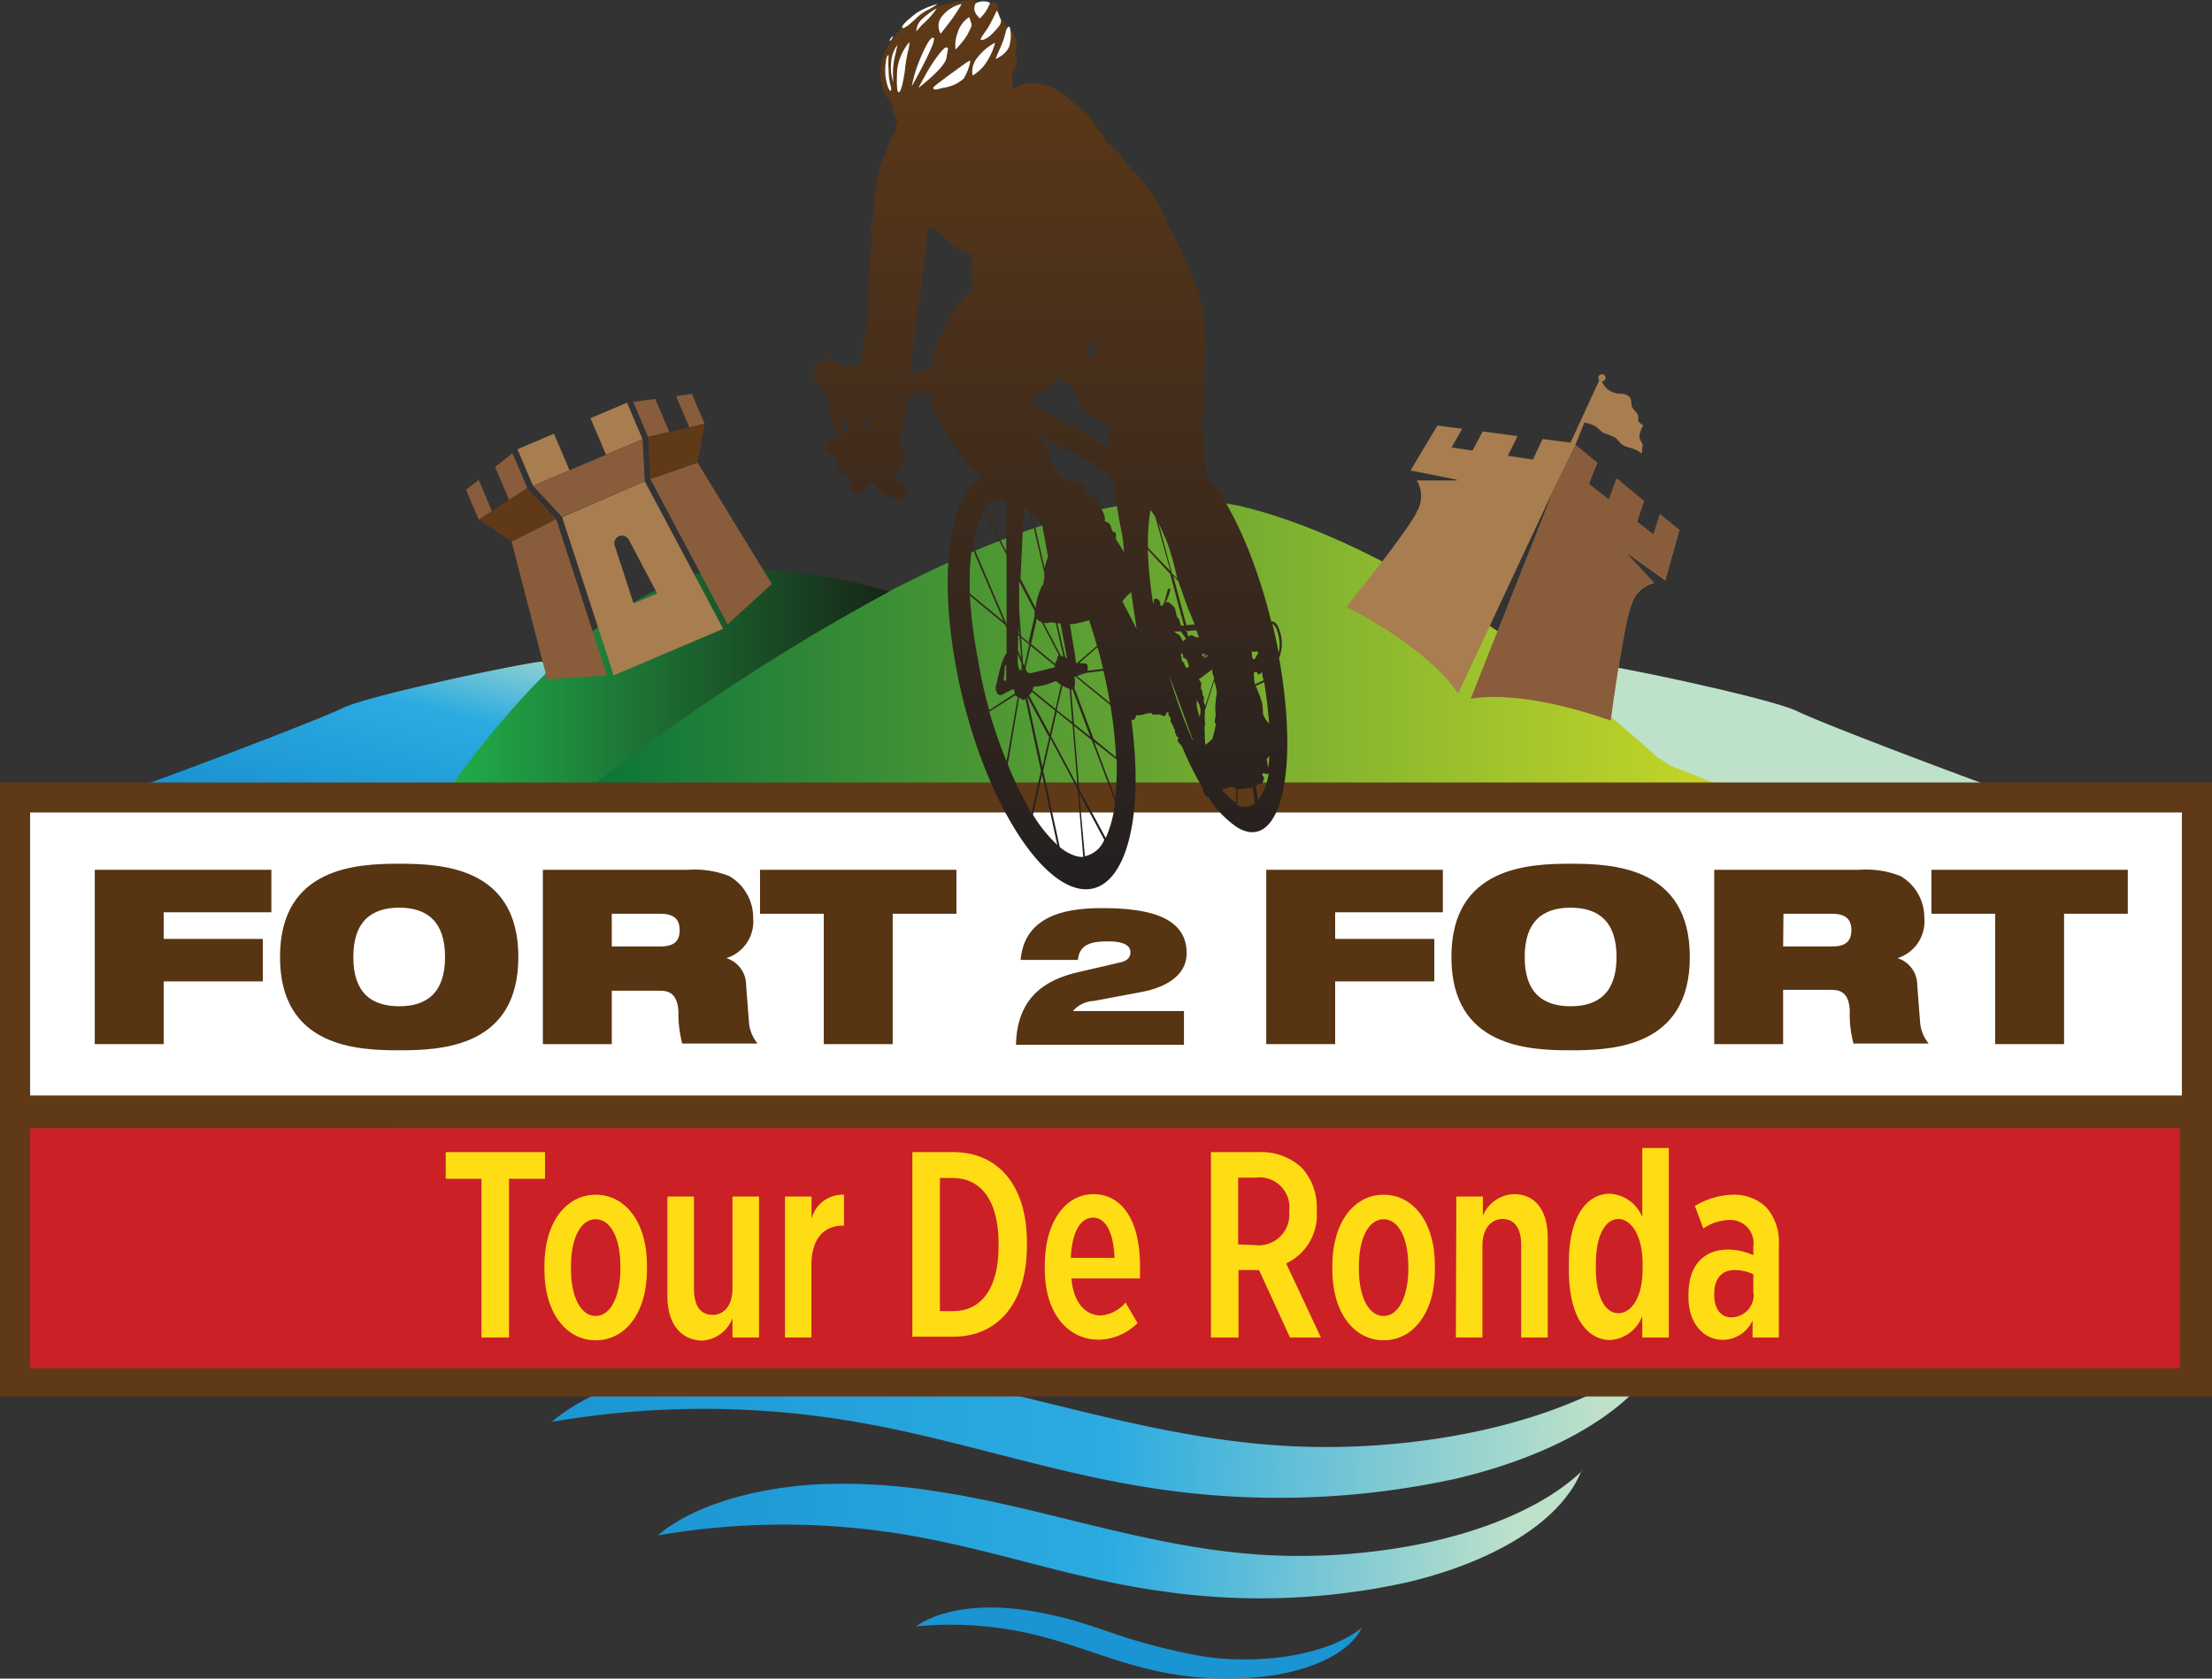 <?xml version="1.0" encoding="UTF-8"?> <svg xmlns="http://www.w3.org/2000/svg" xmlns:xlink="http://www.w3.org/1999/xlink" viewBox="0 0 196.77 149.35"><rect x="0" y="0" width="196.77" height="149.35" fill="#333333" stroke="none"/><defs><style>.cls-1{fill:url(#linear-gradient);}.cls-2{fill:url(#linear-gradient-2);}.cls-3{fill:url(#linear-gradient-3);}.cls-4{fill:#603a17;}.cls-5{fill:url(#linear-gradient-4);}.cls-6{fill:url(#linear-gradient-5);}.cls-7{fill:url(#linear-gradient-6);}.cls-8{fill:url(#linear-gradient-7);}.cls-9{fill:#a87d50;}.cls-10{fill:#895d3b;}.cls-11,.cls-13{fill:#fff;}.cls-12,.cls-13{fill-rule:evenodd;}.cls-12{fill:url(#linear-gradient-8);}.cls-14{fill:#573412;}.cls-15{fill:#cc2027;}.cls-16{fill:#ffdd15;}</style><linearGradient id="linear-gradient" x1="14624.14" y1="378.86" x2="14723.05" y2="378.86" gradientTransform="matrix(-1, -0.03, -0.03, 1, 14776.58, 257.32)" gradientUnits="userSpaceOnUse"><stop offset="0.01" stop-color="#bee1c9"></stop><stop offset="0.45" stop-color="#2cabe1"></stop><stop offset="1" stop-color="#1a94d2"></stop></linearGradient><linearGradient id="linear-gradient-2" x1="14631.3" y1="389.13" x2="14713.21" y2="389.13" xlink:href="#linear-gradient"></linearGradient><linearGradient id="linear-gradient-3" x1="14942.23" y1="969.08" x2="14981.67" y2="969.08" gradientTransform="matrix(-0.99, -0.11, -0.11, 0.99, 15079, 835.74)" xlink:href="#linear-gradient"></linearGradient><linearGradient id="linear-gradient-4" x1="13300.04" y1="-1542.57" x2="13300.04" y2="-1521.13" gradientTransform="matrix(-0.97, 0.24, 0.24, 0.97, 13423.99, -1590.9)" xlink:href="#linear-gradient"></linearGradient><linearGradient id="linear-gradient-5" x1="-850.6" y1="1907.77" x2="-850.6" y2="1929.21" gradientTransform="matrix(0.97, 0.24, -0.24, 0.97, 1331.13, -1590.9)" xlink:href="#linear-gradient"></linearGradient><linearGradient id="linear-gradient-6" x1="50.19" y1="59.4" x2="161.72" y2="59.4" gradientUnits="userSpaceOnUse"><stop offset="0" stop-color="#06723b"></stop><stop offset="1" stop-color="#d6df27"></stop></linearGradient><linearGradient id="linear-gradient-7" x1="39.07" y1="61.21" x2="79.13" y2="61.21" gradientUnits="userSpaceOnUse"><stop offset="0" stop-color="#21b14b"></stop><stop offset="1" stop-color="#172517"></stop></linearGradient><linearGradient id="linear-gradient-8" x1="93.48" y1="79.07" x2="93.48" gradientUnits="userSpaceOnUse"><stop offset="0" stop-color="#231f20"></stop><stop offset="1" stop-color="#603a17"></stop></linearGradient></defs><g id="Layer_2" data-name="Layer 2"><g id="Layer_1-2" data-name="Layer 1"><path class="cls-1" d="M148.29,119.57c-4.24,4.08-11.87,7.19-20.85,8.49a65.6,65.6,0,0,1-13.21.58c-8.26-.49-15.94-2.57-23.56-4.42-3.81-.93-7.67-1.81-11.7-2.43A63.9,63.9,0,0,0,66.68,121c-7.34.32-14,2.42-17.6,5.51a79.59,79.59,0,0,1,25.7-.22c9.79,1.51,18.44,4.77,28.28,6.2a73.92,73.92,0,0,0,26.48-.93c8-1.89,14.28-5.31,17.31-9.46a11.43,11.43,0,0,0,1.44-2.55"></path><path class="cls-2" d="M140.73,130.87c-3.51,3.38-9.82,5.95-17.26,7a55,55,0,0,1-11,.48c-6.83-.41-13.2-2.13-19.51-3.66-3.15-.77-6.35-1.5-9.68-2a52.63,52.63,0,0,0-10.19-.64c-6.07.27-11.61,2-14.57,4.56a65.68,65.68,0,0,1,21.28-.18c8.11,1.25,15.28,4,23.43,5.13a60.71,60.71,0,0,0,21.93-.77c6.61-1.56,11.83-4.4,14.33-7.83a8.93,8.93,0,0,0,1.19-2.11"></path><path class="cls-3" d="M121.16,144.81c-1.82,1.5-5,2.52-8.56,2.77a26.7,26.7,0,0,1-5.27-.15A53.43,53.43,0,0,1,98.1,145c-1.48-.48-3-1-4.57-1.31a25.71,25.71,0,0,0-4.87-.66c-2.93-.08-5.65.55-7.17,1.68a31.68,31.68,0,0,1,10.22.66c3.85.88,7.19,2.43,11.06,3.28a29.27,29.27,0,0,0,10.55.4c3.24-.52,5.85-1.7,7.19-3.26a5,5,0,0,0,.65-1"></path><rect class="cls-4" y="100.15" width="196.77" height="24.1"></rect><rect class="cls-4" x="35.24" y="97.87" width="124.59" height="17.74"></rect><path class="cls-5" d="M140.57,60.75a18.9,18.9,0,0,1,1.57-1.59c.29-.19,15.34,2.93,17.76,4.13s17.89,7,18.63,7.17c.54.15,12.93,1.78-2.12,8.22-8.64,3.7-24.45,5.07-36.1,7-42.59,6.93-40.6,3.88-38.34,2.53a4.71,4.71,0,0,1,1.15-.46Z"></path><path class="cls-6" d="M49.82,60.47a20.59,20.59,0,0,0-1.57-1.59C48,58.69,32.9,61.81,30.48,63s-17.89,7-18.63,7.16C11.31,70.32-1.07,72,14,78.4c8.64,3.69,24.44,5.07,36.09,7,42.59,6.93,40.6,3.88,38.34,2.53a4.71,4.71,0,0,0-1.15-.46Z"></path><path class="cls-7" d="M147.4,67.36S128.11,49.24,110.22,45a28.62,28.62,0,0,0-5.8-.51c-7.8.18-17.13,3.83-25.84,8.4A197.46,197.46,0,0,0,50.19,71.57l.28.08h0A78.18,78.18,0,0,0,76.72,74c14.42-1.2,70.05-.14,85-.65l-13.06-5.2Z"></path><path class="cls-8" d="M79.13,52.62a50.12,50.12,0,0,0-14.19-2c-12.75.59-25.87,20.88-25.87,20.88,2.71.7,11.4.17,11.4.17A189,189,0,0,1,79.13,52.62Z"></path><path class="cls-9" d="M145.14,53.77a2.77,2.77,0,0,1,2-1.89l-2.42-2.6,0-.08,3.42,2.44,1.24-4.47-1.72-1.4-.57,1.82-1.47-1.15.61-1.84-2.42-2-.69,1.87-1.79-1.39.75-1.89-1.95-1.59.81-2a3.26,3.26,0,0,1,.89.28c.36.2.53.49.87.66a6.7,6.7,0,0,1,1,.41c.25.2.51.66.95.79s1.12.28,1.34.63a.57.57,0,0,0,.09-.37,1.22,1.22,0,0,1,.05-.34c0-.27-.27-.49-.3-.75a2.3,2.3,0,0,1,.36-1.07s-.37-.19-.44-.37.07-.4-.12-.68-.42-.43-.47-.63,0-.64-.23-.87a1,1,0,0,0-.71-.25,2.11,2.11,0,0,1-1-.26,1.9,1.9,0,0,1-.73-.85.31.31,0,0,0,.13-.6.32.32,0,0,0-.42.16.34.34,0,0,0,.06.35l-2.55,5.54-2.49-.32-.86,1.83-2.23-.34L135,38.8l-3.1-.41-.92,1.7-1.85-.28.94-1.66-2.2-.29-2.4,4,4.12.82,0,.07-3.55,0a2.76,2.76,0,0,1,0,2.77c-.69,1.6-6.27,8.47-6.27,8.47,6.8,3.52,9.29,6.72,9.93,7.73l8.17-17.45.09,0-7.1,17.91c1.18-.23,5.21-.6,12.44,1.93C143.27,64.14,144.45,55.37,145.14,53.77Z"></path><path class="cls-10" d="M137.84,44.26l.09,0-7.1,17.91c1.18-.23,5.21-.6,12.43,1.93,0,0,1.19-8.77,1.88-10.37a2.77,2.77,0,0,1,2-1.89l-2.42-2.6,0-.08,3.42,2.44,1.24-4.47-1.72-1.4-.57,1.82-1.47-1.15.61-1.84-2.42-2-.69,1.87-1.79-1.39.75-1.89-1.95-1.59"></path><polygon class="cls-10" points="43.76 45.48 42.58 42.7 41.46 43.58 42.59 46.23 42.59 46.23 43.76 45.48"></polygon><polygon class="cls-10" points="46.91 43.43 46.91 43.43 45.59 40.32 44.04 41.54 45.29 44.48 46.91 43.43"></polygon><polygon class="cls-10" points="45.51 48.18 48.68 60.44 54 60.1 49.47 46.18 45.51 48.18"></polygon><polygon class="cls-4" points="46.91 43.43 42.59 46.23 45.51 48.18 49.47 46.18 46.91 43.43"></polygon><polygon class="cls-10" points="57.65 38.87 57.65 38.87 56.33 35.76 58.29 35.49 59.54 38.43 57.65 38.87"></polygon><polygon class="cls-10" points="61.32 38.02 60.14 35.24 61.55 35.05 62.68 37.71 62.68 37.71 61.32 38.02"></polygon><polygon class="cls-10" points="62.05 41.16 68.66 51.96 64.72 55.55 57.85 42.62 62.05 41.16"></polygon><polygon class="cls-4" points="57.65 38.87 62.68 37.71 62.05 41.16 57.85 42.62 57.65 38.87"></polygon><polygon class="cls-9" points="49.28 38.59 46.03 39.97 47.41 43.22 50.66 41.84 49.28 38.59"></polygon><rect class="cls-9" x="53.08" y="36.38" width="3.53" height="3.53" transform="translate(-10.55 24.47) rotate(-23.01)"></rect><polygon class="cls-10" points="53.91 40.46 50.66 41.84 47.41 43.22 49.97 45.97 57.36 42.83 57.16 39.09 53.91 40.46"></polygon><path class="cls-9" d="M57.36,42.83,50,46l4.59,14.09,9.74-4.14Zm-1,10.86-1.68-5.16a.7.7,0,0,1,.38-.83.71.71,0,0,1,.87.31l2.53,4.79Z"></path><rect class="cls-11" x="1.34" y="70.95" width="194.09" height="27.85"></rect><path class="cls-4" d="M196.77,100.15H0V69.62H196.77ZM2.68,97.47H194.09V72.29H2.68Z"></path><path class="cls-12" d="M86.44,22.61s0,.51,0,1.51a4.89,4.89,0,0,0,.18,1.46l-.32.24a3.09,3.09,0,0,0-.53.72,1.08,1.08,0,0,1-.29.3A9.85,9.85,0,0,0,84.57,28a11.41,11.41,0,0,0-.73,1.59,4.16,4.16,0,0,0-.52,1.05,10.87,10.87,0,0,0-.41,2.09.73.73,0,0,1-.21.07,1,1,0,0,0-.34.16,1.78,1.78,0,0,0-.47,0c-.26,0-.19.23-.19.23l-.37.06a.7.7,0,0,0-.33.11,6.07,6.07,0,0,1,.06-.66c.07-.47,0-1,.16-1.74s.13-1.94.31-2.7.37-2,.47-2.8.22-2.36.31-2.93a2.24,2.24,0,0,0,0-.72.49.49,0,0,0,.14-.28.37.37,0,0,0-.09-.32l.09-.34a2.9,2.9,0,0,0,.1-.57.86.86,0,0,0,.4,0l.24,0,.46.5A8.09,8.09,0,0,0,85,22a6,6,0,0,0,1.43.65ZM102.77,46a4.21,4.21,0,0,0-.43-.61l0,0a17.27,17.27,0,0,0-.22,3.34l2,2.09L102.77,46Zm-.68,2.9,2,2.16,1.23,4.6-.27,0-.17-.59-.18-.19s-.08-.29-.15-.62-.21-.34-.46-.58a.27.27,0,0,0-.43,0l.28-.63.18-.62-.2-.07a6.36,6.36,0,0,0-.19.65c-.05.25-.28.87-.28.87l-.24,0,0-.29a1.3,1.3,0,0,0-.2-.27c-.13-.13-.36,0-.36,0l-.06.46a38,38,0,0,1-.49-4.9Zm3.38,7.17h-.06l.1.15,0-.16Zm1.59,2.49v0l.37-.17s0-.07-.06-.12l-.32.26ZM108,60.4c0-.16-.11-.37-.16-.61q0-.13,0-.24l-1.21.91a.61.61,0,0,1,.23.36c0,.19-.07.37,0,.51s.12.15.11.37.16.26.13.44a1.55,1.55,0,0,0,0,.42.35.35,0,0,1,.11.27L108,60.4Zm2,9.76a.26.26,0,0,1-.1,0,1.63,1.63,0,0,0-.31-.15,2,2,0,0,0-.53.13l-.37.12a5.85,5.85,0,0,0,1.16,1.1l.09.06.06-1.22Zm1.85,1.11a4.91,4.91,0,0,0,1-2.48l-.26.11-.15-.15-.17.16.18.29a2,2,0,0,1-.13.41c-.08.17-.4.13-.4.13a.58.58,0,0,1-.2.18l.18,1.35ZM111.69,61a13.19,13.19,0,0,1,.58,1.53,6.76,6.76,0,0,1,.08,1,2.35,2.35,0,0,0,.43.72l.11.12c-.08-1.13-.22-2.36-.43-3.68l-.77.35Zm-.13-2.32a1.4,1.4,0,0,0,.13-.18,1.82,1.82,0,0,0,.24-.46s0-.09-.24-.07a1.32,1.32,0,0,1-.35,0,4.85,4.85,0,0,0,.07.58l.15.15Zm-6.84-7.18-.47-.5-1.19-4.45c.2.39.42.9.75,1.66a23.48,23.48,0,0,1,.91,3.29Zm1,5.13.12-.08a.28.28,0,0,1,.23,0,.57.57,0,0,1,.28.15l.31,0q-.14-.33-.24-.63l-.85.08.15.56Zm-.26-1,.81-.06c-.13-.34-.26-.66-.4-1-.35-.78-.46-1.24-1-2.71a.36.36,0,0,1,0-.09l-.51-.54,1.17,4.37Zm1.71,7.57v0a1.74,1.74,0,0,1,0,.45,4,4,0,0,0,0,.54.47.47,0,0,1,0,.37,1.71,1.71,0,0,0,0,.53l0,.6.06.59,0,0,.6-.5s.13-.43.22-.82a5,5,0,0,0,.11-.58s-.13,0-.1-.25a2,2,0,0,1,.07-.37V63.4a3.46,3.46,0,0,1,0-.82,4.76,4.76,0,0,1,.11-.85,4,4,0,0,0-.1-.73.62.62,0,0,1-.07-.27l-.06-.12-.84,2.62Zm.11-5-.3.24c0-.1-.09-.24-.09-.24l.38,0v0Zm4.14.6v0l0,0,0,0Zm1,1.72-.78.37h0a4.36,4.36,0,0,1-.1-1.08l.31,0v.13s.09.12.26,0l.16-.15c0,.27.1.55.14.82Zm-2.37,11,.06-1.3,0,0s.57-.06,1-.09a1,1,0,0,0,.32-.07l.2,1.41a1.34,1.34,0,0,1-1.65.07Zm3.74-13a3.52,3.52,0,0,0,.17-1.94c-.18-.79-.41-1.15-.66-1.27a.52.52,0,0,0-.21,0c-1.36-5.51-3.5-10.4-5.7-12.9,0,0-.05-.29-.11-.77s-.16-1.39-.21-2.19,0-1.28-.11-1.79a2.47,2.47,0,0,1,0-.83s.23-.39.18-.55a2.69,2.69,0,0,0-.11-.29,2.43,2.43,0,0,0,.06-.57c0-.21.06-.5,0-.65s0-.33,0-.33a4.27,4.27,0,0,1,0-.52,8.74,8.74,0,0,0,.07-1.07c0-.28,0-.25.05-.79s0-.91,0-1.08a10.6,10.6,0,0,0,0-1.52,19,19,0,0,0-.26-2.05,7.06,7.06,0,0,0-.42-1.6c-.27-.72-.61-1.58-.81-2s-.33-.78-.83-1.81-1-1.91-1.14-2.29-.64-1.54-.94-2.06a8,8,0,0,0-1.08-1.41,6.6,6.6,0,0,0-.85-.92,1.48,1.48,0,0,0-.33-.17.45.45,0,0,0-.16-.46,1.71,1.71,0,0,1-.43-.48,2.07,2.07,0,0,0-.43-.56l-.72-.73a2.43,2.43,0,0,1-.29-.2c-.18-.14-.16-.26-.33-.56a1.55,1.55,0,0,0-.35-.5l-.19-.13a8.11,8.11,0,0,0-.68-1.1,6.42,6.42,0,0,0-1.1-1,11.27,11.27,0,0,1-.92-.78c-.27-.23-.67-.5-.92-.67a2.58,2.58,0,0,0-.58-.27,1.59,1.59,0,0,0-.59-.16,4,4,0,0,0-1-.17,3.11,3.11,0,0,0-1.19.23,2.86,2.86,0,0,0-.61.39,3.47,3.47,0,0,1,0-.6,1.39,1.39,0,0,0,0-.53A2.55,2.55,0,0,0,90,6.4s.42-.38.45-.65a.76.76,0,0,0,0-.37.46.46,0,0,0,0-.22,1,1,0,0,0-.18-.23,3,3,0,0,0,.13-1.33A2,2,0,0,0,90,2.76a.32.32,0,0,0-.19-.18l-.09.12s0,.15-.12-.11a2.21,2.21,0,0,0-.23-.6.42.42,0,0,0-.19-.16s0,.27,0,.2a.89.89,0,0,1-.26-.48c-.05-.23-.1-.42-.1-.42s.07-.42,0-.5-.18-.17-.17-.27,0-.19-.22-.13-.29,0-.34.16a1.06,1.06,0,0,1-.1.2,1.08,1.08,0,0,1-.43-.08,2.42,2.42,0,0,1-.44-.17.65.65,0,0,0-.36-.3,3.66,3.66,0,0,0-1.44.1,13.88,13.88,0,0,0-2.84.75,7.15,7.15,0,0,0-2.89,2.33,5.57,5.57,0,0,0-1.14,2.19,5,5,0,0,0,0,2.14A6.19,6.19,0,0,0,79,8.82a3.63,3.63,0,0,0,.46.46,1.75,1.75,0,0,0,0,.79c.13.32.4.73.37.83s-.17.21-.15.46a2.15,2.15,0,0,1,0,.32,3,3,0,0,0-.56,1.06c-.24.7-.64,1.41-.79,2a15.86,15.86,0,0,0-.36,1.63c-.11.63-.22,1.68-.26,2.27a9.3,9.3,0,0,1-.12,1.08s-.11.52-.15.68.1.34.17.42a.68.68,0,0,1,.09.12l-.13.31.06.14a11.55,11.55,0,0,0-.29,1.77c-.1,1.07-.12,3.39-.11,4.18a6.14,6.14,0,0,1-.1,1.51c-.09.45-.3,1.49-.36,2s-.2,1.67-.2,1.67,0,.08-.29,0l-.48-.07,0,.06-.46,0-.44,0-.23,0c-.11,0,0-.09-.12-.1h-.14a.32.32,0,0,0-.25-.28,1,1,0,0,0-.6-.1,1.73,1.73,0,0,0-.71.27,1,1,0,0,0-.48.65,1.44,1.44,0,0,0,.14.77,8.14,8.14,0,0,0,.56.92,3.58,3.58,0,0,1,.58,1.05c.11.41.31,1.28.45,2s.26,1.09.26,1.09-.74.53-.81.9,0,.59.22.64l.52.12a2,2,0,0,0,.09.4c.07.21,0,.42.06.54a.56.56,0,0,0,.12.2,1.06,1.06,0,0,0,.19.38.56.56,0,0,0,.32.21l.2.08s0,.13.17.29.37.32.37.32L76,43l-.4-.16s.14.12,0,.24-.27.16-.18.25a.16.16,0,0,0,.18,0s0,.33.17.41a.81.81,0,0,0,1-.09,5,5,0,0,0,.54-.51l.19-.18s.12,0,.31.19.08.22.24.33.44.34.44.34a1.88,1.88,0,0,0,.28.18c.25.15.19.18.41.25s1,.4,1.31,0a.84.84,0,0,0,.09-1A1.4,1.4,0,0,0,80,42.8a1.19,1.19,0,0,1-.29-.19l-.11-.07,0-.16h-.22a.48.48,0,0,1,.16-.16,2,2,0,0,0,.77-1c.12-.58.15-.78,0-1.1a7.15,7.15,0,0,1-.3-.76l.78-4.07.26-.18a.45.45,0,0,0,.43,0,.61.61,0,0,0,.24-.24.84.84,0,0,1,.25,0,1.61,1.61,0,0,0,.33,0s0,0,.2.16l.3.19a4.24,4.24,0,0,0,.37,1.4,11.16,11.16,0,0,0,.9,1.78,1.92,1.92,0,0,0,.31.42,7.37,7.37,0,0,0,.88,1.46,7.84,7.84,0,0,0,1.26,1.47l.82.63c-2.72,1.56-3.82,7.89-2.45,16.08C86.55,68.59,91.42,77.79,95.72,79c4.11,1.11,6.21-5.49,4.92-14.94.15,0,.28,0,.35-.18s.08-.24.08-.24h.25a3.4,3.4,0,0,0,.35-.06c.17-.05.71-.16.71-.16l.17.16a1.23,1.23,0,0,0,.23,0l.16,0,.29,0a.71.71,0,0,0,.31.13c.16,0,.25-.34.25-.34l.18,0a.26.26,0,0,0,0,.27.34.34,0,0,0,.17.2,2,2,0,0,0,0,.32.64.64,0,0,0,.14.29,1,1,0,0,1,.12.27.79.79,0,0,0,.15.29.24.24,0,0,0,0,.21,1.75,1.75,0,0,1,.11.28l.2.15s-.16.16-.07.31a.86.86,0,0,0,.19.24l.17.23A28.92,28.92,0,0,0,107,70.13a1.37,1.37,0,0,0,.25.67.27.27,0,0,0,.24.11,8.93,8.93,0,0,0,2.56,2.7c3.43,2.08,5.27-3.53,4.12-12.53-.11-.87-.24-1.74-.4-2.6Zm-.64-3,.06,0c.19.09.38.4.54,1.11a3.34,3.34,0,0,1,0,1.45c-.17-.87-.36-1.73-.56-2.58Zm-1.75.36v-.09l0,.09Zm-5.3,10A45,45,0,0,1,104,60.05l2.11,5.79ZM105,56.13l.51.7-.27.23-.24-.42a.44.44,0,0,0-.32-.26l-.25-.2.57,0Zm1.45,6.14a2,2,0,0,1,.26.51,1.59,1.59,0,0,1,0,1,4.9,4.9,0,0,1-.22-.81,1.54,1.54,0,0,1,0-.69Zm-.93-2.81a.31.31,0,0,0-.1-.2c-.09-.07,0-.18-.15-.34s-.14-.05-.15-.23,0-.26-.05-.34,0-.35.11-.18,0,.28.13.37.17,0,.28.22a3.5,3.5,0,0,1,.19.55,1.74,1.74,0,0,0-.26.15Zm7.38,7.84q0,.56-.09,1l-.13-.74.22-.31ZM86.28,53l3.13,2.58.13.3v2.23a3.85,3.85,0,0,0-.41.83,16.6,16.6,0,0,0-.46,1.82,1,1,0,0,0,0,.85c.21.49.71.06.71.06l.75-.36a1.14,1.14,0,0,1,.17.38L88,63.19c-.41-1.45-.76-3-1-4.5A41.56,41.56,0,0,1,86.28,53Zm4.27,5.24.32.76,0,.64c-.25-.09-.21-.05-.21-.05L90.53,59l0-.77Zm-4.09-9.54,2.82,6.59-3-2.48a22.93,22.93,0,0,1,.18-4.11Zm4.14,7.86.09.08.15,1.92-.28-.66,0-1.34Zm.25.2.71.59-.43,1.89L91,59l-.16-2.2Zm.84.7,2.15,1.77a.94.94,0,0,0,0,.14l-2.19.54h0l-.29-.1-.14-.35.46-2Zm3.94,2.71,3.14,2.56a39.68,39.68,0,0,1,.51,4.65l-2-1.64-1.71-4.53a2.11,2.11,0,0,0,0-1l.15,0Zm-4.46-.44v0l0,0Zm2.68-.67-2.13-1.76.52-2.28a.57.57,0,0,0,.41.32h0l1.54,2.95h0c-.17.05-.09.34-.24.55a.78.78,0,0,0-.09.21ZM91.6,57.23l-.77-.63-.17-2.27,0-1.52,0-1.08,1.38,2.64a2.5,2.5,0,0,0,0,.4l-.56,2.46Zm-.92-.76-.08-.06,0-.7.06.76Zm-1.14-.94h0l-3-7.05a7.82,7.82,0,0,1,1-2.95l2,3.86,0,6.15ZM88,63.33l2.31-1.47a.92.92,0,0,0,.23.14l-1,5.75A46.6,46.6,0,0,1,88,63.33Zm3.89,9.16.81-3.57,1.35,6.25a12.5,12.5,0,0,1-2.16-2.68ZM99.21,71l-1.88-5,2,1.58A24.72,24.72,0,0,1,99.21,71Zm-.47-8.46-2.95-2.39.83-.28,1.54-.19c.17.73.33,1.47.46,2.23l.12.63Zm-1.15-5.08L95.79,59h-.07l-.12-.88L95.25,56l-.08-.48.33,0a11.47,11.47,0,0,0,1.38-.34c.25.75.49,1.52.71,2.31Zm-2.83,1-.7-3,.28,0,.58,3.11-.15-.1ZM91.63,45.56,92.9,51a1,1,0,0,0,0,.27v.09L92.8,52a.75.75,0,0,0-.21.36,5.31,5.31,0,0,0-.45,1.57,1.09,1.09,0,0,1,0,.18l-1.36-2.62.29-6.37a6.05,6.05,0,0,1,.57.48Zm2.74,12.78-1.53-2.92c.41.07.56-.06.56-.06l.51.07.69,3a.88.88,0,0,0-.23-.07Zm-4.85-9.27L87.6,45.39a2,2,0,0,1,1.91-1v4.67ZM91.06,59.6l0-.17,0,.08,0,.09Zm1.87-9.05-1.11-4.81a9.16,9.16,0,0,1,.89,1l.52,2.79a6.87,6.87,0,0,0-.27.83l0,.17ZM96,59l1.63-1.42c.18.63.34,1.28.5,1.93l-1.38.17a2.12,2.12,0,0,0,0-.37c0-.21-.11-.26-.24-.28L96,59Zm1,6.56L95.54,64.4l-.26-3.05h.13L97,65.59Zm-1.63-1.32L94,63.18,94.51,61a2.45,2.45,0,0,0,.63.29l.24,2.95ZM93.9,63.08l-2.06-1.66a.58.58,0,0,0,.07-.32,6.07,6.07,0,0,0,1.24-.21l.79-.3a3.55,3.55,0,0,0,.3.25l.14.1-.48,2.14Zm-2.12-1.53,2.08,1.68-.47,2.08-1.85-3.45a.88.88,0,0,0,.24-.31ZM94,63.33l1.41,1.14.44,5.42L93.5,65.5,94,63.33Zm1.56,1.27,1.56,1.25,2.07,5.46a10.16,10.16,0,0,1-.83,3.25L96,70.2l-.46-5.6ZM89.65,68l1-5.93a1.87,1.87,0,0,1,.28.16c.17.13.24,0,.27-.12l1.4,6.47-.84,3.74A29.44,29.44,0,0,1,89.65,68Zm3.15.58.65-2.86,2.42,4.52.49,6a2,2,0,0,1-.67-.08,4,4,0,0,1-1.42-.8L92.8,68.58Zm.55-3.06-.62,2.73-1.37-6.31,0,0,1.94,3.61Zm3.16,10.67L96,70.56l2.23,4.16a2.42,2.42,0,0,1-1.76,1.47Zm-7-17a4.62,4.62,0,0,0,0,.55c0,.47,0,.82,0,.82l-.22,0,0-.3a2.53,2.53,0,0,0,.07-.53,2.32,2.32,0,0,1,.08-.59Zm9-19.51s-.64-.3-1.41-.75S94.59,37.54,93.71,37a13.16,13.16,0,0,1-1.83-1.08c-.25-.27-.19-.39-.19-.39a1.18,1.18,0,0,1,.34-.21,7.46,7.46,0,0,0,1.26-.79,9.18,9.18,0,0,0,1.06-.95,4.76,4.76,0,0,0,.48.5,8,8,0,0,0,.68.67.6.6,0,0,1,.19.23s-.1.38,0,.55a1.15,1.15,0,0,0,.49.29l0,.24a.85.85,0,0,0,.21.4.6.6,0,0,0,.48.18s0,.11.05.23a.42.42,0,0,0,.25.29,1.69,1.69,0,0,0,.57,0l.26.3c.15.17.21.06.21.06a.23.23,0,0,0,.06.22.9.9,0,0,0,.28.19l.12.86a.55.55,0,0,0-.18.3.48.48,0,0,0,.1.34v.24Zm-1.21-9a1.38,1.38,0,0,1,.1.37,5.19,5.19,0,0,0,.13.54,1.4,1.4,0,0,0-.34,0,.46.46,0,0,0-.29.19l-.09-.29a2.07,2.07,0,0,1,0-.62,1.11,1.11,0,0,1,.11-.47l.4.25ZM77.05,36.57s.12.42.21.83a1,1,0,0,1,0,.56l-.29.11a1,1,0,0,1-.13-.41,2.32,2.32,0,0,1,.13-.6,3.6,3.6,0,0,0,.06-.49Zm-2,2s-.06-.58-.14-1a7.55,7.55,0,0,1-.12-.86,1.26,1.26,0,0,1,.29.45c.12.3.1.37.1.37l.1,0s-.09,0,0,.2a1,1,0,0,0,.17.25.59.59,0,0,1-.07.29.7.7,0,0,1-.21.26l-.11,0Zm22.53,2.73,0,.14-.1.16-5.07-2.69,0-.19,5.08,2.58Zm.62.42.22.06a.61.61,0,0,0,0,.51c.12.23.24.24.24.24a2.63,2.63,0,0,0,.18.35.37.37,0,0,0,.3.22l.09.48a1.43,1.43,0,0,0-.08.42.56.56,0,0,0,0,.23v.36a.15.15,0,0,0,.17.17s.16,1.17.4,2.3a12.5,12.5,0,0,1,.26,2.07l-.29-.5s-.11-.18-.25-.37a1.47,1.47,0,0,1-.18-.35,2.39,2.39,0,0,0,0-.41c0-.2-.26-.18-.26-.18a2,2,0,0,1-.19-.51.7.7,0,0,0-.55-.43.87.87,0,0,0,0-.43,1.94,1.94,0,0,0-.2-.51,8.22,8.22,0,0,1-.41-.86,1.34,1.34,0,0,0-.93-.65,2.34,2.34,0,0,1-.18-.35,1.12,1.12,0,0,0-.59-.66,1,1,0,0,0-.81,0,.31.31,0,0,1-.18-.14c-.06-.11-.4-.13-.4-.13s-.76-1-1-1.33A4.52,4.52,0,0,1,93.27,40a2.2,2.2,0,0,0-.6-.93l4.83,2.52-.08.16.44.19.35-.31Zm2,11.39a1.6,1.6,0,0,0-.35.41l1.26,2.43-.49-3.26S100.47,52.81,100.2,53.06Z"></path><path class="cls-13" d="M86.22,1.53s.12.33.19.57-.1.43-.33.95A7.12,7.12,0,0,1,85,4.4a3.21,3.21,0,0,1,.2-1.53,2.5,2.5,0,0,1,1-1.34ZM81.7,7.82s.75-1.44,1.19-2.1,1.08-1.55,1.3-1.5.14.06,0,.94S81.7,7.82,81.7,7.82Zm-.59-.15s2.32-4.1,1.93-4.3-1.27,2-1.54,2.79a12.59,12.59,0,0,0-.39,1.51ZM85.49.36a3.1,3.1,0,0,0-1.7,1.1A1.33,1.33,0,0,0,83.68,3l1-1.3c.45-.62.84-1.3.84-1.3ZM83.26.78A6.77,6.77,0,0,0,82,1.72a1.46,1.46,0,0,0-.48,1.07,7,7,0,0,1,.79-.85,7,7,0,0,0,1-1.16ZM83.4.36a5.82,5.82,0,0,1-.9.54,4,4,0,0,0-1.08.81c-.29.26-1,.92-1.15.76s.52-.74,1.21-1.28A6.38,6.38,0,0,1,83.4.36ZM80.9,3.74s0,.16-.05.5a13.57,13.57,0,0,0-.36,2.08c-.21,1.41-.41,1.92-.56,1.89s-.18-.8-.12-2A4.69,4.69,0,0,1,80.9,3.74ZM79.83,4a2.84,2.84,0,0,0-.56,1.66,3.77,3.77,0,0,0,.21,1.68,6.82,6.82,0,0,1,.08-2.11c.23-1,.27-1.23.27-1.23Zm-.38-.8s-.12.07-.26.28,0,.2.14,0a.7.7,0,0,0,.12-.32ZM79,4.91s-.16.11-.2.62a4.68,4.68,0,0,0,.1,1.92c.24.88.49.75.32.17a5.42,5.42,0,0,1-.17-1.4c-.06-.61,0-1.31,0-1.31ZM88.08.33s0-.11-.2-.16a1.67,1.67,0,0,0-.79,0c-.23.08-.39.1-.42.56s.5.91.5.91.2-.2.41-.46a5.39,5.39,0,0,0,.5-.9Zm.6.6a3.51,3.51,0,0,1,.24.56c.12.33.16.18.11.48s-.26.5-.73,1-1,.67-1.06.56.49-.8.72-1.19.72-1.41.72-1.41Zm.84,1.72.13-.24s.14-.11.19.08a3,3,0,0,1,0,1.37c-.1.91-1.28,1.39-1.28,1.39s.24-.61.5-1.17a8.23,8.23,0,0,0,.45-1.43Zm-1,1.15A4.65,4.65,0,0,0,87,5.06a1.93,1.93,0,0,0-.48,1.66,3.89,3.89,0,0,0,1-.86,5.78,5.78,0,0,0,1-2.06Zm-2.8,1.93c-.34.28-1.11.8-1.8,1.33s-1,.71-.87.85.34,0,1-.12A3.41,3.41,0,0,0,85.72,7a4.4,4.4,0,0,0,.6-1.6S86.1,5.44,85.75,5.73Z"></path><path class="cls-14" d="M8.43,77.39H24.14v3.78H14.56v2.37h8.82v3.78H14.56V92.9H8.43Z"></path><path class="cls-14" d="M35.51,76.85c3.72,0,10.6.26,10.6,8.3s-6.88,8.3-10.6,8.3-10.6-.27-10.6-8.3S31.79,76.85,35.51,76.85Zm0,12.68c2.5,0,4.08-1.23,4.08-4.38S38,80.76,35.51,80.76,31.43,82,31.43,85.15,33,89.53,35.51,89.53Z"></path><path class="cls-14" d="M48.29,77.39H61.2a8.33,8.33,0,0,1,3.67.56A4.27,4.27,0,0,1,67,81.71a3.41,3.41,0,0,1-2.39,3.54v0a2.5,2.5,0,0,1,1.76,2.39l.26,3.39a3.43,3.43,0,0,0,.76,1.82h-6.7A10.48,10.48,0,0,1,60.35,90c-.07-1.15-.46-1.85-1.59-1.85H54.42V92.9H48.29Zm6.13,6.82h4.34c1.2,0,1.7-.48,1.7-1.45,0-1.18-.76-1.46-1.78-1.46H54.42Z"></path><path class="cls-14" d="M73.28,81.3H67.61V77.39H85.08V81.3H79.41V92.9H73.28Z"></path><path class="cls-14" d="M99.65,85.63c.59-.12.91-.43.91-.92,0-.68-.83-.95-1.93-.95-1.3,0-2.61.12-2.74,1.65h-5.1c.36-4.07,4.25-4.61,7.26-4.61,3.87,0,7.51.68,7.51,4,0,2.24-2.31,3.14-4,3.46l-4.27.8a2.6,2.6,0,0,0-1.85.9h9.88v3H90.38c.09-4.54,3-5.91,5.78-6.52Z"></path><path class="cls-14" d="M112.64,77.39h15.71v3.78h-9.58v2.37h8.82v3.78h-8.82V92.9h-6.13Z"></path><path class="cls-14" d="M139.71,76.85c3.72,0,10.61.26,10.61,8.3s-6.89,8.3-10.61,8.3-10.6-.27-10.6-8.3S136,76.85,139.71,76.85Zm0,12.68c2.5,0,4.09-1.23,4.09-4.38s-1.59-4.39-4.09-4.39-4.08,1.24-4.08,4.39S137.21,89.53,139.71,89.53Z"></path><path class="cls-14" d="M152.49,77.39H165.4a8.33,8.33,0,0,1,3.67.56,4.27,4.27,0,0,1,2.11,3.76,3.41,3.41,0,0,1-2.39,3.54v0a2.5,2.5,0,0,1,1.76,2.39l.26,3.39a3.43,3.43,0,0,0,.76,1.82h-6.69a9.92,9.92,0,0,1-.33-2.93c-.06-1.15-.45-1.85-1.58-1.85h-4.35V92.9h-6.13Zm6.13,6.82H163c1.19,0,1.69-.48,1.69-1.45,0-1.18-.76-1.46-1.78-1.46h-4.26Z"></path><path class="cls-14" d="M177.48,81.3h-5.67V77.39h17.47V81.3h-5.67V92.9h-6.13Z"></path><rect class="cls-15" x="2.68" y="100.38" width="191.23" height="21.35"></rect><path class="cls-16" d="M42.83,104.88H39.65v-2.37h8.83v2.37h-3.2V119H42.83Z"></path><path class="cls-16" d="M48.43,113v-.4c0-3.83,1.93-6.3,4.56-6.3s4.56,2.44,4.56,6.27v.4c0,3.84-1.92,6.28-4.56,6.28S48.43,116.78,48.43,113Zm6.76-.1v-.23c0-2.52-.88-4.19-2.2-4.19s-2.2,1.65-2.2,4.19v.23c0,2.52.89,4.19,2.2,4.19S55.19,115.37,55.19,112.85Z"></path><path class="cls-16" d="M59.37,115.32v-8.86h2.36v8.18c0,1.58.61,2.35,1.66,2.35s1.77-.87,1.77-2.35v-8.18h2.36V119H65.16v-1.72a3.08,3.08,0,0,1-2.75,2C60.51,119.2,59.37,117.72,59.37,115.32Z"></path><path class="cls-16" d="M69.83,106.46h2.36v2a2.84,2.84,0,0,1,2.89-2.16v2.75H75c-1.7,0-2.82,1.15-2.82,3.5V119H69.83Z"></path><path class="cls-16" d="M81.16,102.51h3.65c4,0,6.54,3,6.54,8v.35c0,5-2.52,8.07-6.54,8.07H81.16Zm2.45,2.3v11.85h1.16c2.43,0,4.06-1.9,4.06-5.78v-.26c0-3.9-1.66-5.81-4.06-5.81Z"></path><path class="cls-16" d="M92.94,112.92v-.32c0-3.93,1.88-6.35,4.31-6.35,2.66,0,4.16,2.49,4.16,6.39,0,.1,0,.61,0,1.11h-6.1c.18,2.16,1.25,3.29,2.61,3.29a3.13,3.13,0,0,0,2.2-1.15l1.07,1.83a5,5,0,0,1-3.45,1.48C95.05,119.2,92.94,116.92,92.94,112.92Zm6.2-1c-.07-2.14-.73-3.58-1.89-3.58s-1.88,1.27-2,3.58Z"></path><path class="cls-16" d="M107.72,102.51h4.22a5.28,5.28,0,0,1,3.9,1.43,5.22,5.22,0,0,1,1.29,3.72v.11a4.74,4.74,0,0,1-2.72,4.64L117.5,119h-2.75L112,113a1,1,0,0,1-.29,0h-1.54V119h-2.45Zm3.88,8.27a2.73,2.73,0,0,0,3.08-3,2.66,2.66,0,0,0-3-3h-1.54v5.94Z"></path><path class="cls-16" d="M118.52,113v-.4c0-3.83,1.93-6.3,4.56-6.3s4.56,2.44,4.56,6.27v.4c0,3.84-1.93,6.28-4.56,6.28S118.52,116.78,118.52,113Zm6.76-.1v-.23c0-2.52-.88-4.19-2.2-4.19s-2.2,1.65-2.2,4.19v.23c0,2.52.88,4.19,2.2,4.19S125.28,115.37,125.28,112.85Z"></path><path class="cls-16" d="M129.55,106.46h2.36v1.71a3.1,3.1,0,0,1,2.77-1.92c1.9,0,3,1.45,3,3.88V119h-2.36v-8.19c0-1.55-.61-2.35-1.66-2.35s-1.79.9-1.79,2.38V119h-2.36Z"></path><path class="cls-16" d="M139.56,113v-.63c0-4.31,1.7-6.16,3.65-6.16a3.33,3.33,0,0,1,2.88,2.07v-6.14h2.36V119h-2.36v-1.91a3.28,3.28,0,0,1-2.88,2.14C141.28,119.2,139.56,117.35,139.56,113Zm6.56-.12v-.42c0-2.49-1-4-2.16-4s-2,1.46-2,4v.38c0,2.59.84,4,2,4S146.12,115.44,146.12,112.92Z"></path><path class="cls-16" d="M150.2,115.42v-.24c0-2.66,1.41-4,3.54-4a5.58,5.58,0,0,1,2.23.5v-.78a2.06,2.06,0,0,0-2.18-2.35,4.27,4.27,0,0,0-2.27.75l-.75-2a6.84,6.84,0,0,1,3.36-1,4.09,4.09,0,0,1,3,1.13,4.69,4.69,0,0,1,1.11,3.36V119h-2.34v-1.51a2.94,2.94,0,0,1-2.7,1.72C151.54,119.18,150.2,117.75,150.2,115.42Zm5.77-.33v-1.72a4.19,4.19,0,0,0-1.68-.37c-1.14,0-1.8.79-1.8,2.11v.1c0,1.29.62,2,1.53,2A2,2,0,0,0,156,115.09Z"></path></g></g></svg> 
